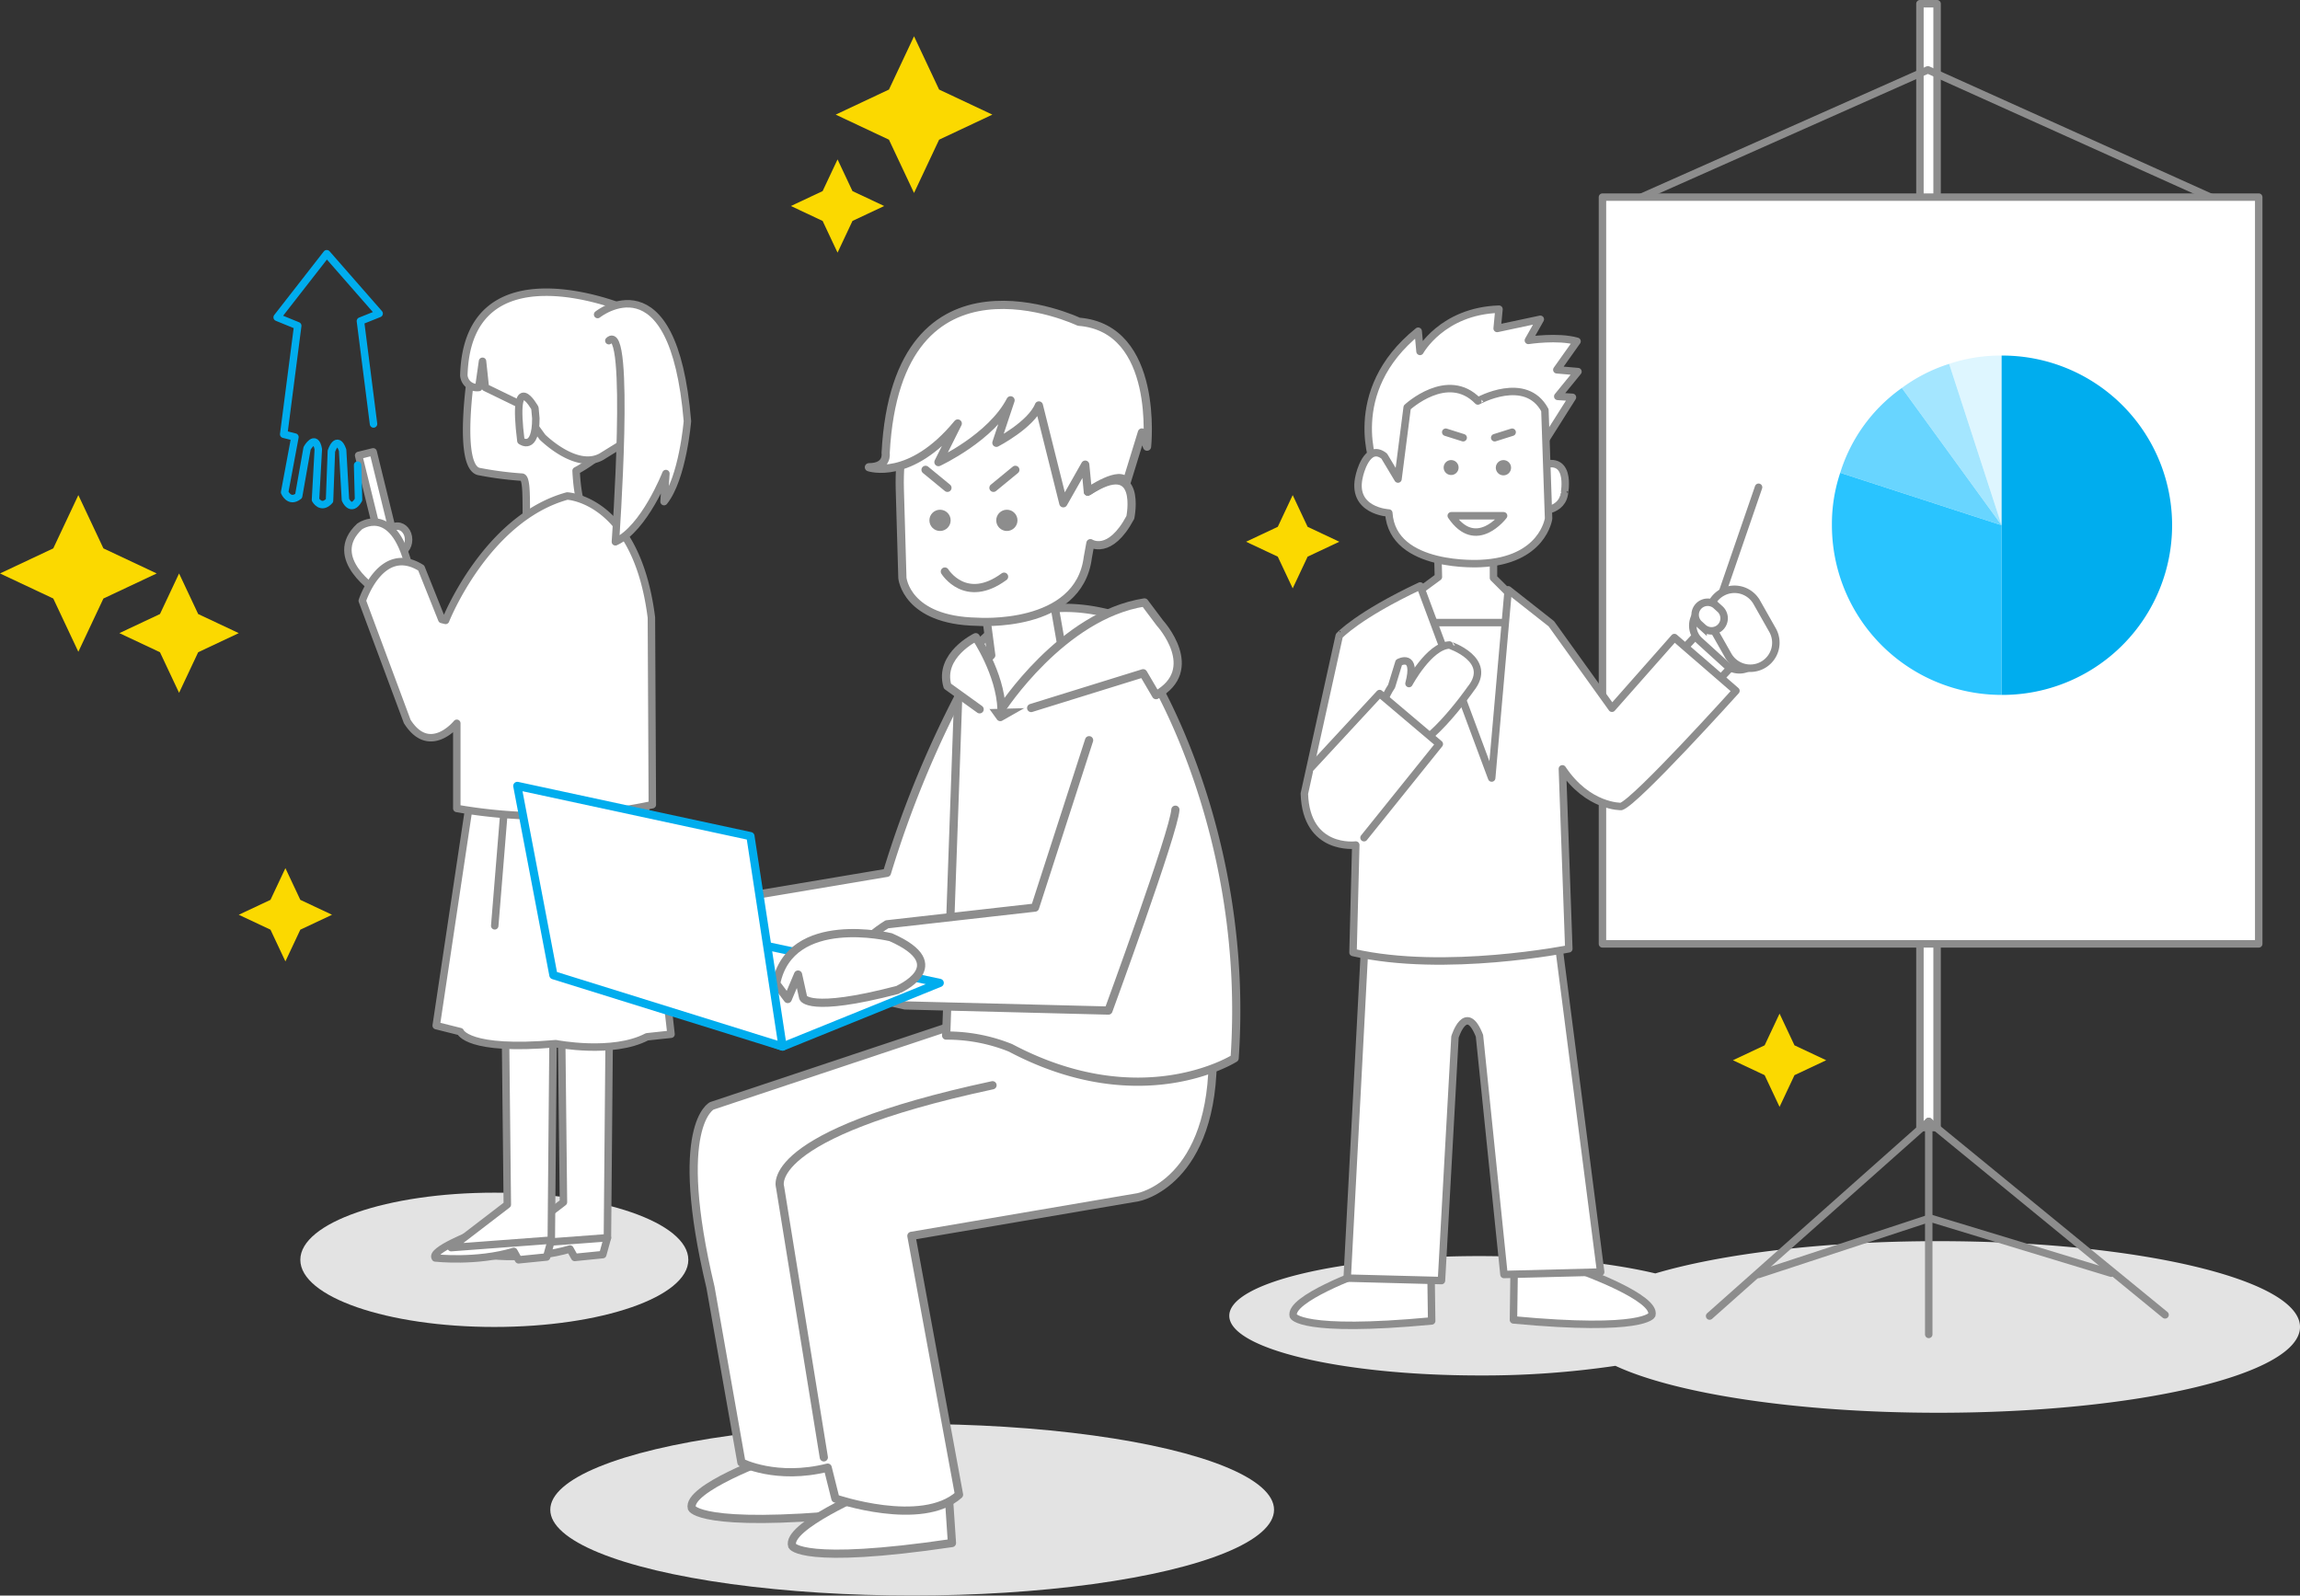 <svg xmlns="http://www.w3.org/2000/svg" width="616.5" height="427.728" viewBox="0 0 616.5 427.728">
    <rect x="0" y="0" width="616.5" height="427.728" fill="#333333" stroke="none"/>
    <defs>
        <style>
            .prefix__cls-1{fill:#e3e3e3}.prefix__cls-12,.prefix__cls-14,.prefix__cls-2,.prefix__cls-4{fill:#fff}.prefix__cls-12,.prefix__cls-2,.prefix__cls-3,.prefix__cls-4{stroke:#8d8d8d}.prefix__cls-12,.prefix__cls-14,.prefix__cls-2,.prefix__cls-3{stroke-linecap:round;stroke-linejoin:round}.prefix__cls-2,.prefix__cls-3,.prefix__cls-4{stroke-width:2px}.prefix__cls-3{fill:none}.prefix__cls-5{fill:#8d8d8d}.prefix__cls-14{stroke:#00adee}.prefix__cls-12,.prefix__cls-14{stroke-width:2.2px}.prefix__cls-15{fill:#fbd900}
        </style>
    </defs>
    <g id="prefix__グループ_1603" data-name="グループ 1603" transform="translate(-626.5 -1733.272)">
        <path id="prefix__合体_17" d="M-2722.5 33.419A242.5 242.5 0 0 1-2759 36c-37 0-67-7.163-67-16s30-16 67-16c18.416 0 35.094 1.774 47.205 4.646C-2694.019 3.375-2666.674 0-2636 0c53.572 0 97 10.3 97 23s-43.428 23-97 23c-37.753 0-70.47-5.115-86.5-12.581z" class="prefix__cls-1" data-name="合体 17" transform="translate(3782 2066)"/>
        <ellipse id="prefix__楕円形_46" cx="97" cy="23" class="prefix__cls-1" data-name="楕円形 46" rx="97" ry="23" transform="translate(774 2115)"/>
        <ellipse id="prefix__楕円形_45" cx="52" cy="18" class="prefix__cls-1" data-name="楕円形 45" rx="52" ry="18" transform="translate(707 2053)"/>
        <g id="prefix__グループ_1581" data-name="グループ 1581" transform="translate(973.1 1734.272)">
            <path id="prefix__長方形_1587" d="M0 0H4.598V301.269H0z" class="prefix__cls-2" data-name="長方形 1587" transform="translate(168.024)"/>
            <path id="prefix__パス_222" d="M597.21 47.563l82.7-36.753 83.036 37.412" class="prefix__cls-3" data-name="パス 222" transform="translate(-509.751 6.912)"/>
            <path id="prefix__パス_223" d="M527.145 338.14s-20.016 7.217-18.706 11.814c0 0 1.969 4.6 37.088 1.309l-.177-12.8z" class="prefix__cls-2" data-name="パス 223" transform="translate(-508.378 1.85)"/>
            <path id="prefix__パス_224" d="M586.761 337.86s20.016 7.217 18.706 11.814c0 0-1.969 4.6-37.088 1.309l.177-12.8z" class="prefix__cls-2" data-name="パス 224" transform="translate(-509.305 1.855)"/>
            <path id="prefix__長方形_1588" d="M0 0H175.907V200.186H0z" class="prefix__cls-2" data-name="長方形 1588" transform="translate(82.93 51.846)"/>
            <path id="prefix__パス_225" d="M528.033 245.135l-4.923 93.206 25.273.66L552 273.7s2.954-9.52 6.567-.325l6.567 63.995 25.923-.66-11.819-91.89z" class="prefix__cls-2" data-name="パス 225" transform="translate(-508.605 3.293)"/>
            <path id="prefix__線_62" d="M10.17 0L0 29.536" class="prefix__cls-3" data-name="線 62" transform="translate(114.603 129.624)"/>
            <path id="prefix__長方形_1589" d="M0 0H15.546V12.641H0z" class="prefix__cls-4" data-name="長方形 1589" transform="rotate(-46.94 254.884 -26.243)"/>
            <path id="prefix__パス_226" d="M618.618 158.382a5.453 5.453 0 0 0 .374 7.709l7.039 6.4a5.453 5.453 0 0 0 7.709-.374 5.453 5.453 0 0 0-.374-7.709l-7.039-6.4a5.452 5.452 0 0 0-7.709.374z" class="prefix__cls-4" data-name="パス 226" transform="translate(-510.06 4.658)"/>
            <path id="prefix__パス_227" d="M625.075 153.136a6.843 6.843 0 0 0-2.579 9.333l4.234 7.473a6.843 6.843 0 0 0 9.333 2.579 6.843 6.843 0 0 0 2.579-9.333l-4.233-7.473a6.858 6.858 0 0 0-9.333-2.579z" class="prefix__cls-4" data-name="パス 227" transform="translate(-510.128 4.725)"/>
            <path id="prefix__パス_228" d="M618.716 156.883a3.373 3.373 0 0 0 .226 4.755l1.034.935a3.364 3.364 0 0 0 4.755-.226 3.364 3.364 0 0 0-.226-4.755l-1.034-.935a3.364 3.364 0 0 0-4.755.226z" class="prefix__cls-4" data-name="パス 228" transform="translate(-510.07 4.67)"/>
            <path id="prefix__パス_229" d="M562.577 138.882v10.092l6.523 6.526v10.7h-29.66v-11.319l8.369-6.153-.246-10.338z" class="prefix__cls-2" data-name="パス 229" transform="translate(-508.858 4.939)"/>
            <path id="prefix__パス_230" d="M530.661 118.561s-8.615-20.429 11.568-36.674l.492 5.415s5.907-10.83 21.167-11.322l-.492 5.169 11.568-2.461-3.2 5.661s7.876-1.231 13.045.246l-5.415 7.63 5.661.492-5.415 6.646 3.938.246L573 116.346l-21.66 12.307-20.921-6.892z" class="prefix__cls-2" data-name="パス 230" transform="translate(-508.694 5.904)"/>
            <path id="prefix__パス_231" d="M573.44 119.7l.492 11.076s7.138.738 8.122-4.43c.001.003 2.708-12.796-8.614-6.646z" class="prefix__cls-2" data-name="パス 231" transform="translate(-509.383 5.254)"/>
            <path id="prefix__パス_232" d="M576.153 103.389l.985 29.044s-1.477 11.322-18.214 12.061c0 0-23.629 1.477-24.613-13.537 0 0-10.338-.492-7.876-10.092 0 0 1.969-8.861 6.646-5.169l3.692 6.153 2.461-19.2s10.83-10.092 18.952-1.723c-.001.002 12.798-7.136 17.967 2.463z" class="prefix__cls-2" data-name="パス 232" transform="translate(-508.651 5.57)"/>
            <path id="prefix__パス_233" d="M553.377 119.069a2 2 0 1 1-2-2 2 2 0 0 1 2 2z" class="prefix__cls-5" data-name="パス 233" transform="translate(-509.011 5.269)"/>
            <circle id="prefix__楕円形_40" cx="2.048" cy="2.048" r="2.048" class="prefix__cls-5" data-name="楕円形 40" transform="translate(54.339 122.339)"/>
            <path id="prefix__線_63" d="M0 0L4.677 1.477" class="prefix__cls-2" data-name="線 63" transform="translate(40.92 114.866)"/>
            <path id="prefix__線_64" d="M4.677 0L0 1.477" class="prefix__cls-2" data-name="線 64" transform="translate(54.044 114.866)"/>
            <path id="prefix__パス_234" d="M540.53 161.31h28.8l-6.4 45.781z" class="prefix__cls-2" data-name="パス 234" transform="translate(-508.875 4.585)"/>
            <path id="prefix__パス_235" d="M551.44 132.23h14.03s-7.384 9.845-14.03 0z" class="prefix__cls-2" data-name="パス 235" transform="translate(-509.043 5.034)"/>
            <path id="prefix__パス_236" d="M542.492 151.34l19.169 51.491 4.43-50.458 11.568 9.107 16.245 22.644 16.737-18.952 16.491 14.276s-26.829 29.782-30.767 31.013c0 0-8.861.246-15.753-10.092l1.723 48.242s-33.228 6.646-57.842.985l.738-28.8s-13.291 1.723-13.784-13.784l9.353-42.332c-.007 0 4.955-5.464 21.692-13.34z" class="prefix__cls-2" data-name="パス 236" transform="translate(-508.425 4.739)"/>
            <path id="prefix__パス_237" d="M556.316 179.234s-12.8 18.46-19.445 16.245c0 0-8.615-6.646-1.723-16.983l1.969-6.4s4.923-2.707 2.707 5.661c0 0 5.415-10.092 10.83-10.338 0 .001 12.061 3.939 5.662 11.815z" class="prefix__cls-2" data-name="パス 237" transform="translate(-508.75 4.49)"/>
            <path id="prefix__パス_238" d="M527.466 219.283l20.183-25.106-16-13.537-18.46 19.937" class="prefix__cls-2" data-name="パス 238" transform="translate(-508.452 4.286)"/>
            <path id="prefix__パス_239" d="M621.78 349.321l58.737-52.181L743.863 349" class="prefix__cls-3" data-name="パス 239" transform="translate(-510.131 2.484)"/>
            <path id="prefix__線_65" d="M0 0L0 57.103" class="prefix__cls-3" data-name="線 65" transform="translate(170.387 299.624)"/>
            <path id="prefix__線_66" d="M0 15.103L45.948 0" class="prefix__cls-3" data-name="線 66" transform="translate(124.773 325.547)"/>
            <path id="prefix__線_67" d="M0 0L48.567 14.768" class="prefix__cls-3" data-name="線 67" transform="translate(170.721 325.547)"/>
            <g id="prefix__グループ_1580" data-name="グループ 1580" transform="translate(144.434 94.319)">
                <g id="prefix__グループ_1579" data-name="グループ 1579">
                    <g id="prefix__グループ_1570" data-name="グループ 1570" transform="translate(31.426)">
                        <g id="prefix__グループ_1569" data-name="グループ 1569">
                            <path id="prefix__パス_240" d="M701.059 134.1L687 90.835a43.136 43.136 0 0 1 14.059-2.225z" data-name="パス 240" transform="translate(-687 -88.61)" style="fill:#def6ff"/>
                        </g>
                    </g>
                    <g id="prefix__グループ_1572" data-name="グループ 1572" transform="translate(18.746 2.225)">
                        <g id="prefix__グループ_1571" data-name="グループ 1571">
                            <path id="prefix__パス_241" d="M700.86 134.131l-26.74-36.8a43.122 43.122 0 0 1 12.68-6.461z" data-name="パス 241" transform="translate(-674.12 -90.87)" style="fill:#a4e6ff"/>
                        </g>
                    </g>
                    <g id="prefix__グループ_1574" data-name="グループ 1574" transform="translate(2.225 8.684)">
                        <g id="prefix__グループ_1573" data-name="グループ 1573">
                            <path id="prefix__パス_242" d="M700.6 134.232l-43.26-14.059a43.636 43.636 0 0 1 16.521-22.743z" data-name="パス 242" transform="translate(-657.34 -97.43)" style="fill:#68d5ff"/>
                        </g>
                    </g>
                    <g id="prefix__グループ_1576" data-name="グループ 1576" transform="translate(0 31.426)">
                        <g id="prefix__グループ_1575" data-name="グループ 1575">
                            <path id="prefix__パス_243" d="M700.566 134.589v45.486a45.48 45.48 0 0 1-45.486-45.486 43.219 43.219 0 0 1 2.225-14.059z" data-name="パス 243" transform="translate(-655.08 -120.53)" style="fill:#29c4ff"/>
                        </g>
                    </g>
                    <g id="prefix__グループ_1578" data-name="グループ 1578" transform="translate(45.486)">
                        <g id="prefix__グループ_1577" data-name="グループ 1577">
                            <path id="prefix__パス_244" d="M701.28 134.1V88.61a45.486 45.486 0 1 1 0 90.971z" data-name="パス 244" transform="translate(-701.28 -88.61)" style="fill:#00adee"/>
                        </g>
                    </g>
                </g>
            </g>
        </g>
        <g id="prefix__グループ_1583" data-name="グループ 1583" transform="translate(700.792 1801.286)">
            <path id="prefix__長方形_1590" d="M0 0H4.01V21.312H0z" class="prefix__cls-2" data-name="長方形 1590" transform="rotate(-13.804 234.27 -63.154)"/>
            <path id="prefix__パス_260" d="M675.618 497.174c0 2.009-1.346 3.633-3.009 3.633s-3.009-1.625-3.009-3.633 1.347-3.633 3.009-3.633 3.009 1.624 3.009 3.633z" class="prefix__cls-2" data-name="パス 260" transform="translate(-640.389 -420.517)"/>
            <path id="prefix__パス_261" d="M663.878 510.7s-13.962-8.862-4.769-17.423c0 0 8.817-6.349 13.127 10.427z" class="prefix__cls-2" data-name="パス 261" transform="translate(-637.014 -420.161)"/>
            <path id="prefix__パス_262" d="M717.35 744.81s-11.788 4.514-10.284 6.522c0 0 11.036 1.256 21.064-1.753l1.256 2.257 7.523-.752 1.256-4.514z" class="prefix__cls-2" data-name="パス 262" transform="translate(-649.638 -482.762)"/>
            <path id="prefix__パス_263" d="M727.322 672.81l.5 46.137-15.046 11.54 26.834-2.009.5-56.669z" class="prefix__cls-2" data-name="パス 263" transform="translate(-651.086 -464.678)"/>
            <path id="prefix__パス_264" d="M697.35 745.66s-11.788 4.514-10.284 6.522c0 0 11.036 1.256 21.064-1.753l1.256 2.257 7.523-.752 1.256-4.514z" class="prefix__cls-2" data-name="パス 264" transform="translate(-644.683 -482.972)"/>
            <path id="prefix__パス_265" d="M707.322 673.66l.5 46.137-15.046 11.54 26.834-2.009.5-56.669z" class="prefix__cls-2" data-name="パス 265" transform="translate(-646.131 -464.889)"/>
            <path id="prefix__パス_266" d="M698.047 577.376l-10.607 70.782 6.455 1.617s1.843 5.3 25.593 3.227c0 0 15.219 2.994 24.441-1.843l6.454-.692-8.3-73.317z" class="prefix__cls-2" data-name="パス 266" transform="translate(-644.809 -441.229)"/>
            <path id="prefix__線_70" d="M0.466 0L0 46.115" class="prefix__cls-2" data-name="線 70" transform="translate(75.371 141.676)"/>
            <path id="prefix__線_71" d="M3.227 0L0 39.653" class="prefix__cls-2" data-name="線 71" transform="translate(58.317 140.525)"/>
            <path id="prefix__線_72" d="M0 0L2.761 41.037" class="prefix__cls-2" data-name="線 72" transform="translate(89.671 140.525)"/>
            <path id="prefix__パス_267" d="M699.534 434.928s-4.01 25.826 2.257 26.578a92.523 92.523 0 0 0 11.307 1.467c2.294.15.008 16.678 2.482 16.588 1.881-.068 11.638 1.2 14.8-3.761 2.257-3.543-2.009.5-2.761-14.541 0 0 12.789-6.522 12.54-14.8-.002.002-30.093-43.63-40.625-11.531z" class="prefix__cls-2" data-name="パス 267" transform="translate(-647.491 -403.077)"/>
            <path id="prefix__パス_268" d="M683.428 516.158s10.78-27.33 32.6-33.348c0 0 18.559.752 22.568 32.6l.248 50.154a137.584 137.584 0 0 1-52.411 1v-22.82s-7.274 9.027-13.293-.5l-12.04-32.351s5.018-15.55 15.8-8.779l5.514 13.789z" class="prefix__cls-2" data-name="パス 268" transform="translate(-638.283 -417.858)"/>
            <path id="prefix__パス_269" d="M656.6 442.111l-3.513-27.586 5.018-2.009-14.042-16.046-13.293 17.054 5.514 2.257-3.761 29.091 3.009.752-2.761 14.8s1.256 3.009 3.761 1l2.257-12.789s2.257-4.01 3.009.248l-.752 13.541s1.5 2.761 3.761.248l.5-13.293s1.5-4.514 3.009-.248l.752 13.293s1.5 3.513 3.513 0l-.248-9.276" data-name="パス 269" transform="translate(-630.77 -396.47)" style="stroke:#00adee;fill:none;stroke-width:2px;stroke-linecap:round;stroke-linejoin:round"/>
            <path id="prefix__パス_270" d="M740.032 414.416s-41.751-17.3-42.752 18.055a3.542 3.542 0 0 0 4.01 3.257l1-7.019.752 7.019 8.779 4.265 6.522 9.027s9.027 9.027 15.8 5.266l13.789-8.523s1.375-29.842-7.9-31.347z" class="prefix__cls-2" data-name="パス 270" transform="translate(-647.246 -399.867)"/>
            <path id="prefix__パス_271" d="M744.95 417.19s20.312-16.3 24.073 28.586c0 0-1.256 15.294-6.267 21.568l.5-7.523s-5.77 14.8-13.541 18.3c0 0 4.265-59.678-1.753-53.916" class="prefix__cls-2" data-name="パス 271" transform="translate(-659.055 -400.888)"/>
            <path id="prefix__パス_272" d="M721.177 450.439s-6.267-11.284-3.761 8.779c0 0 4.01 3.009 4.01-6.018z" class="prefix__cls-2" data-name="パス 272" transform="translate(-652.088 -409.056)"/>
        </g>
        <g id="prefix__グループ_1582" data-name="グループ 1582" transform="translate(765.164 1815)">
            <path id="prefix__パス_245" d="M464.542 704.47s-23.1 8.336-21.59 13.637c0 0 2.278 5.3 42.8 1.512l-.207-14.766z" class="prefix__cls-12" data-name="パス 245" transform="translate(-396.169 -395.514)"/>
            <path id="prefix__パス_246" d="M489.757 713.166s-22.626 9.558-20.824 14.766c0 0 2.558 5.177 42.818-.777l-.994-14.735z" class="prefix__cls-12" data-name="パス 246" transform="translate(-395.248 -395.232)"/>
            <path id="prefix__パス_247" d="M517.654 591.14l-69.378 23.123s-10.7 5.177-.342 48.668l8.284 46.939s9.319 4.836 23.122 1.377l2.071 8.284s23.123 7.942 33.136-1.035l-12.767-69.379 60.752-10.355s20.71-3.8 20.016-39.349z" class="prefix__cls-12" data-name="パス 247" transform="translate(-396.15 -399.536)"/>
            <path id="prefix__パス_248" d="M477.516 707.889L465.784 635.4s-5.177-13.948 56.952-27.265" data-name="パス 248" transform="translate(-395.36 -398.933)" style="stroke-width:2.2px;fill:none;stroke-linecap:round;stroke-linejoin:round;stroke:#8d8d8d"/>
            <path id="prefix__パス_249" d="M515.91 504.14a279.482 279.482 0 0 0-21.052 50.739l-41.078 6.907 10.7 17.945 60.752-3.8 8.284-54.881z" class="prefix__cls-12" data-name="パス 249" transform="translate(-395.782 -402.624)"/>
            <path id="prefix__パス_250" d="M512.228 502.07s11.732-29.335 51.433-12.084v12.426s26.581 42.455 22.439 102.855c0 0-24.852 15.874-60.059-2.765a45.573 45.573 0 0 0-17.262-3.3z" class="prefix__cls-12" data-name="パス 250" transform="translate(-393.83 -403.319)"/>
            <path id="prefix__パス_251" d="M518.91 484.282l1.729 13.12-5.519 5.519 7.942 11.049 27.959-15.87a40.919 40.919 0 0 0-11.732-4.142l-2.413-13.8z" class="prefix__cls-12" data-name="パス 251" transform="translate(-393.605 -403.475)"/>
            <path id="prefix__パス_252" d="M531.562 511.44l30.029-9.319 3.448 5.871c12.426-6.907 1.036-19.333 1.036-19.333l-4.142-5.519c-22.087 3.448-38.313 28.652-38.313 28.652-.342-9.661-6.907-19.333-6.907-19.333s-10.013 4.836-7.59 13.12l8.626 6.213" class="prefix__cls-12" data-name="パス 252" transform="translate(-393.831 -403.369)"/>
            <path id="prefix__パス_253" d="M547.987 518.81l-14.5 44.868-39.69 4.484s-25.887 15.532 4.836 21.745l54.539 1.377s17.6-47.974 17.945-53.846" class="prefix__cls-12" data-name="パス 253" transform="translate(-394.724 -402.103)"/>
            <path id="prefix__パス_254" d="M409.77 578.335l34.523-10.355 66.271 14.145-42.113 17.065z" class="prefix__cls-14" data-name="パス 254" transform="translate(-397.344 -400.358)"/>
            <path id="prefix__パス_255" d="M495.493 569.848s-26.923-6.555-30.723 12.426l3.107 4.142 2.765-6.555 1.377 6.213s1.377 4.142 25.193-2.071c.01-.011 15.543-6.565-1.719-14.155z" class="prefix__cls-12" data-name="パス 255" transform="translate(-395.392 -400.331)"/>
            <path id="prefix__パス_256" d="M527.152 411.81s-31.406 5.519-30.371 43.491l.694 23.816s1.035 11.39 20.016 11.732c0 0 27.265 2.071 29.688-17.262l.694-3.8s5.177 3.448 10.7-6.907c0 0 3.448-16.568-11.39-6.907-.015.011 1.031-42.786-20.031-44.163z" class="prefix__cls-12" data-name="パス 256" transform="translate(-394.257 -405.901)"/>
            <path id="prefix__パス_257" d="M545.038 410.625s-48.668-23.125-51.774 35.207c0 0 .694 3.8-4.484 3.8 0 0 11.049 3.8 23.816-11.732l-5.177 10.355s14.155-6.555 19.333-16.568l-3.8 11.39s9.319-4.836 11.39-10.013l6.555 26.229 5.871-10.355.694 7.248s8.978-6.213 10.355-2.413l4.142-13.461 1.377 3.8s3.448-31.758-18.298-33.487z" class="prefix__cls-12" data-name="パス 257" transform="translate(-394.54 -406.103)"/>
            <circle id="prefix__楕円形_41" cx="2.848" cy="2.848" r="2.848" class="prefix__cls-5" data-name="楕円形 41" transform="translate(110.456 54.919)"/>
            <circle id="prefix__楕円形_42" cx="2.848" cy="2.848" r="2.848" class="prefix__cls-5" data-name="楕円形 42" transform="translate(128.37 54.919)"/>
            <path id="prefix__線_68" d="M0 0L5.871 4.825" class="prefix__cls-12" data-name="線 68" transform="translate(109.42 44.223)"/>
            <path id="prefix__線_69" d="M5.871 0L0 4.825" class="prefix__cls-12" data-name="線 69" transform="translate(127.624 44.223)"/>
            <path id="prefix__パス_258" d="M508.44 475.14s5.519 8.978 15.874 1.377" class="prefix__cls-12" data-name="パス 258" transform="translate(-393.842 -403.653)"/>
            <path id="prefix__パス_259" d="M397.77 530.64l9.672 50.739 61.436 19.136-8.626-56.415z" class="prefix__cls-14" data-name="パス 259" transform="translate(-397.77 -401.683)"/>
        </g>
        <path id="prefix__多角形_33" d="M21 0l6.72 14.28L42 21l-14.28 6.72L21 42l-6.72-14.28L0 21l14.28-6.72z" class="prefix__cls-15" data-name="多角形 33" transform="translate(626.5 1866)"/>
        <path id="prefix__多角形_34" d="M16 0l5.12 10.88L32 16l-10.88 5.12L16 32l-5.12-10.88L0 16l10.88-5.12z" class="prefix__cls-15" data-name="多角形 34" transform="translate(658.5 1887)"/>
        <path id="prefix__多角形_35" d="M12.5 0l4 8.5 8.5 4-8.5 4-4 8.5-4-8.5-8.5-4 8.5-4z" class="prefix__cls-15" data-name="多角形 35" transform="translate(690.5 1966)"/>
        <path id="prefix__多角形_36" d="M21 0l6.72 14.28L42 21l-14.28 6.72L21 42l-6.72-14.28L0 21l14.28-6.72z" class="prefix__cls-15" data-name="多角形 36" transform="translate(850.5 1743)"/>
        <path id="prefix__多角形_37" d="M12.5 0l4 8.5 8.5 4-8.5 4-4 8.5-4-8.5-8.5-4 8.5-4z" class="prefix__cls-15" data-name="多角形 37" transform="translate(838.5 1776)"/>
        <path id="prefix__多角形_38" d="M12.5 0l4 8.5 8.5 4-8.5 4-4 8.5-4-8.5-8.5-4 8.5-4z" class="prefix__cls-15" data-name="多角形 38" transform="translate(960.5 1866)"/>
        <path id="prefix__多角形_39" d="M12.5 0l4 8.5 8.5 4-8.5 4-4 8.5-4-8.5-8.5-4 8.5-4z" class="prefix__cls-15" data-name="多角形 39" transform="translate(1091 2005)"/>
    </g>
</svg>

